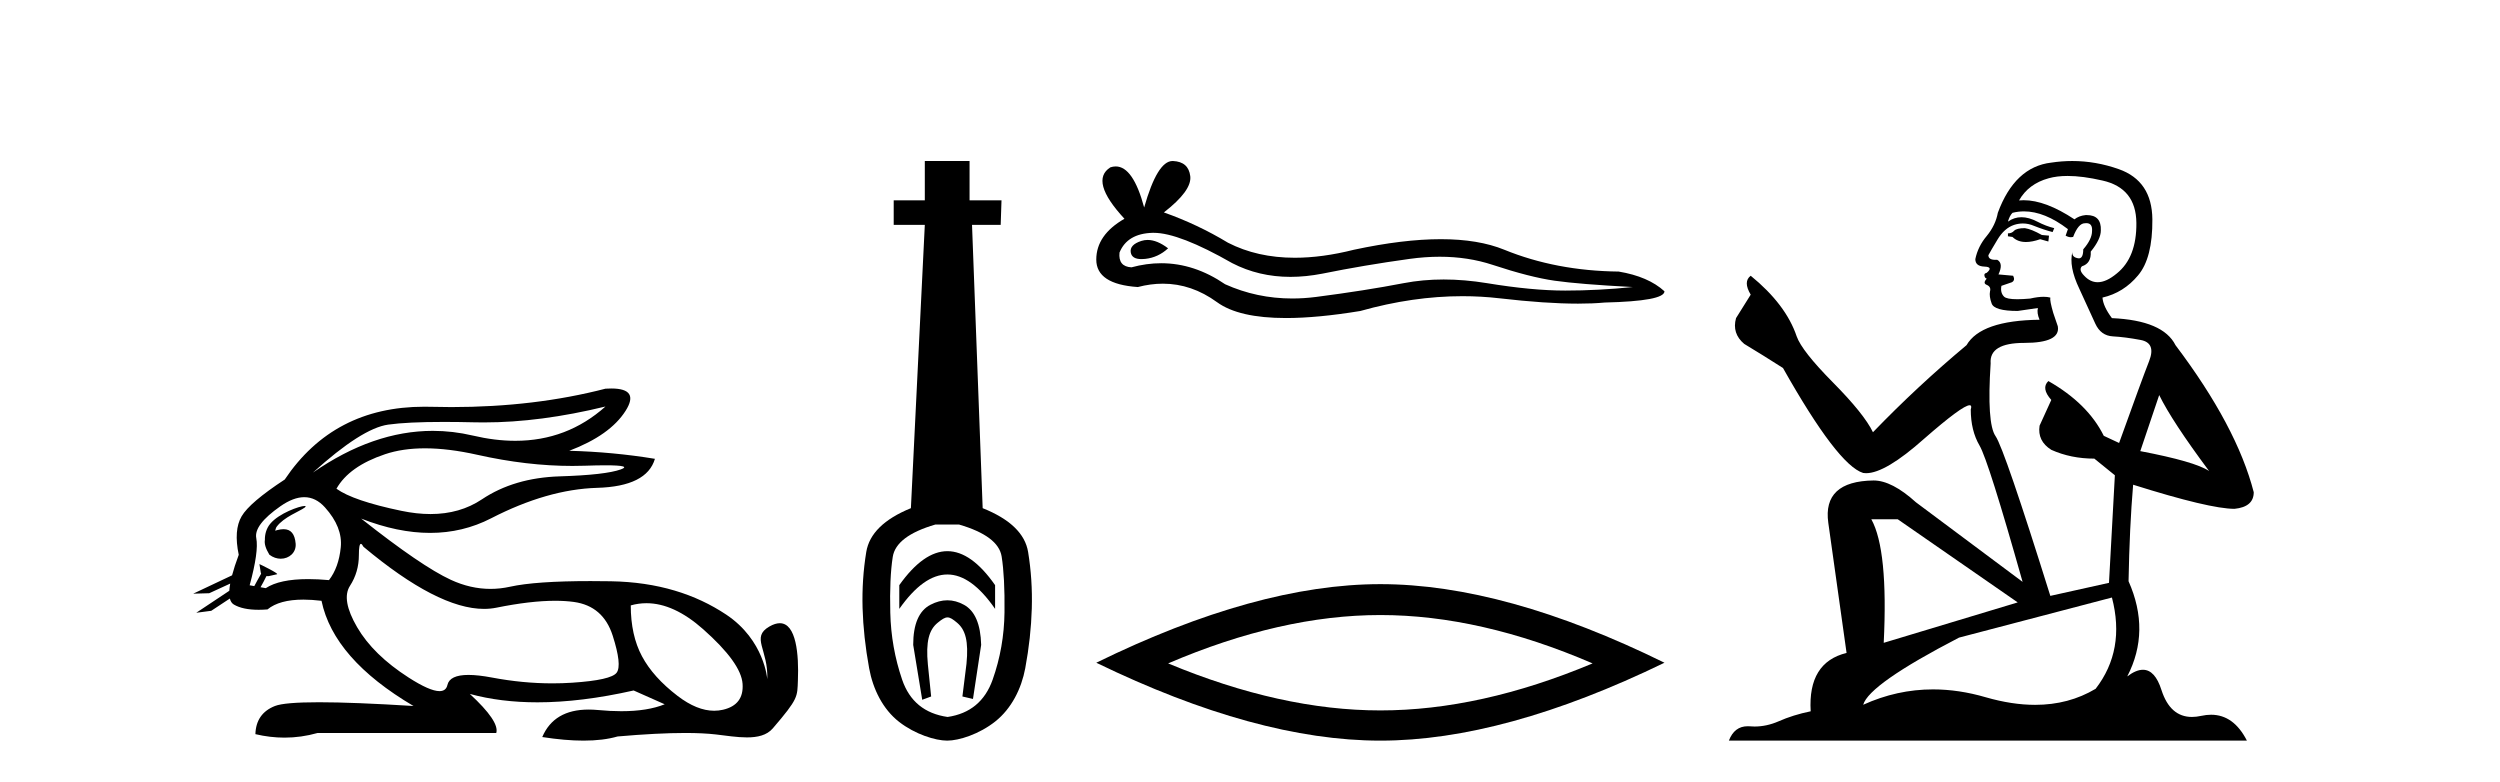 <?xml version='1.0' encoding='UTF-8' standalone='yes'?><svg xmlns='http://www.w3.org/2000/svg' xmlns:xlink='http://www.w3.org/1999/xlink' width='131.0' height='41.0' ><path d='M 31.727 21.301 C 30.385 22.499 28.81 23.098 27.001 23.098 C 26.293 23.098 25.549 23.006 24.769 22.822 C 24.074 22.659 23.377 22.577 22.679 22.577 C 20.596 22.577 18.501 23.306 16.396 24.765 L 16.396 24.765 C 18.102 23.219 19.418 22.381 20.341 22.25 C 21.009 22.156 21.982 22.109 23.262 22.109 C 23.754 22.109 24.292 22.116 24.875 22.13 C 25.036 22.133 25.199 22.135 25.362 22.135 C 27.326 22.135 29.447 21.857 31.727 21.301 ZM 22.27 23.492 C 23.09 23.492 24.003 23.605 25.01 23.831 C 26.742 24.22 28.404 24.415 29.995 24.415 C 30.213 24.415 30.428 24.411 30.643 24.404 C 31.072 24.389 31.434 24.382 31.729 24.382 C 32.664 24.382 32.93 24.455 32.525 24.599 C 31.993 24.79 30.929 24.911 29.332 24.961 C 27.736 25.011 26.376 25.413 25.251 26.166 C 24.484 26.679 23.587 26.936 22.559 26.936 C 22.079 26.936 21.571 26.88 21.034 26.768 C 19.347 26.417 18.213 26.03 17.63 25.609 C 18.072 24.825 18.921 24.223 20.176 23.801 C 20.789 23.595 21.487 23.492 22.27 23.492 ZM 14.42 27.809 C 14.42 27.809 14.42 27.809 14.42 27.809 L 14.42 27.809 C 14.42 27.809 14.42 27.809 14.42 27.809 ZM 15.961 26.513 C 15.703 26.513 14.621 26.893 14.161 27.444 C 13.946 27.702 13.874 28.023 13.88 28.289 L 13.88 28.289 C 13.845 28.48 13.912 28.731 14.115 29.066 C 14.305 29.212 14.514 29.277 14.712 29.277 C 15.152 29.277 15.532 28.952 15.492 28.485 C 15.449 27.981 15.244 27.729 14.858 27.729 C 14.76 27.729 14.65 27.745 14.528 27.777 C 14.491 27.787 14.455 27.798 14.42 27.809 L 14.42 27.809 C 14.442 27.729 14.458 27.656 14.494 27.606 C 14.87 27.09 15.702 26.796 15.962 26.599 C 16.039 26.54 16.03 26.513 15.961 26.513 ZM 13.325 30.712 L 13.325 30.712 L 13.325 30.712 L 13.325 30.712 C 13.325 30.712 13.325 30.712 13.325 30.712 C 13.325 30.712 13.325 30.712 13.325 30.712 ZM 15.943 26.052 C 16.346 26.052 16.708 26.231 17.028 26.587 C 17.651 27.28 17.927 27.978 17.856 28.681 C 17.786 29.384 17.58 29.956 17.239 30.398 C 16.847 30.363 16.485 30.345 16.151 30.345 C 15.149 30.345 14.408 30.503 13.926 30.819 L 13.653 30.771 L 13.653 30.771 C 13.735 30.628 13.891 30.337 13.96 30.189 L 13.96 30.189 C 13.982 30.19 14.005 30.191 14.03 30.191 C 14.045 30.191 14.061 30.191 14.078 30.19 L 14.515 30.091 C 14.643 30.062 13.594 29.553 13.582 29.553 C 13.582 29.553 13.585 29.555 13.594 29.56 L 13.665 30.004 C 13.669 30.024 13.674 30.043 13.683 30.062 L 13.683 30.062 C 13.564 30.276 13.395 30.573 13.325 30.712 L 13.325 30.712 L 13.082 30.669 C 13.404 29.484 13.519 28.661 13.429 28.199 C 13.338 27.737 13.76 27.18 14.694 26.527 C 15.147 26.211 15.563 26.052 15.943 26.052 ZM 18.911 28.498 C 18.947 28.498 18.992 28.549 19.046 28.651 C 21.64 30.821 23.745 31.906 25.362 31.906 C 25.585 31.906 25.799 31.885 26.004 31.844 C 27.199 31.602 28.227 31.481 29.09 31.481 C 29.445 31.481 29.772 31.501 30.07 31.542 C 31.095 31.683 31.772 32.27 32.104 33.304 C 32.435 34.339 32.505 34.986 32.314 35.247 C 32.124 35.508 31.346 35.684 29.98 35.774 C 29.639 35.797 29.295 35.808 28.949 35.808 C 27.912 35.808 26.855 35.707 25.778 35.503 C 25.294 35.412 24.884 35.366 24.549 35.366 C 23.892 35.366 23.524 35.542 23.444 35.895 C 23.395 36.109 23.257 36.215 23.029 36.215 C 22.689 36.215 22.15 35.978 21.411 35.503 C 20.176 34.71 19.277 33.832 18.715 32.868 C 18.153 31.904 18.027 31.181 18.338 30.699 C 18.65 30.217 18.805 29.68 18.805 29.088 C 18.805 28.695 18.841 28.498 18.911 28.498 ZM 33.875 31.608 C 34.83 31.608 35.821 32.063 36.848 32.973 C 38.173 34.148 38.861 35.102 38.911 35.835 C 38.961 36.568 38.62 37.019 37.887 37.19 C 37.735 37.225 37.58 37.243 37.423 37.243 C 36.822 37.243 36.184 36.984 35.507 36.467 C 34.654 35.815 34.031 35.122 33.64 34.389 C 33.248 33.656 33.052 32.767 33.052 31.723 C 33.324 31.646 33.598 31.608 33.875 31.608 ZM 32.029 20.357 C 31.935 20.357 31.834 20.361 31.727 20.367 C 29.246 21.01 26.555 21.331 23.653 21.331 C 23.291 21.331 22.925 21.326 22.555 21.316 C 22.445 21.313 22.335 21.312 22.227 21.312 C 19.064 21.312 16.628 22.583 14.92 25.127 C 13.695 25.93 12.942 26.572 12.661 27.054 C 12.379 27.536 12.329 28.209 12.51 29.072 C 12.359 29.477 12.242 29.835 12.16 30.147 L 12.16 30.147 L 10.124 31.109 L 10.964 31.085 L 12.063 30.58 L 12.063 30.58 C 12.038 30.718 12.023 30.843 12.016 30.957 L 12.016 30.957 L 10.284 32.109 L 11.07 32.006 L 12.044 31.363 L 12.044 31.363 C 12.081 31.512 12.151 31.617 12.254 31.678 C 12.564 31.861 12.998 31.953 13.555 31.953 C 13.7 31.953 13.854 31.946 14.016 31.934 C 14.433 31.591 15.06 31.42 15.898 31.42 C 16.189 31.42 16.505 31.441 16.847 31.482 C 17.269 33.51 18.875 35.348 21.667 36.994 C 19.578 36.864 17.929 36.798 16.719 36.798 C 15.509 36.798 14.739 36.864 14.408 36.994 C 13.745 37.255 13.404 37.747 13.383 38.47 C 13.896 38.591 14.405 38.652 14.909 38.652 C 15.49 38.652 16.066 38.571 16.636 38.41 L 26.004 38.41 C 26.125 38.008 25.663 37.326 24.619 36.362 L 24.619 36.362 C 25.693 36.655 26.874 36.802 28.162 36.802 C 29.691 36.802 31.372 36.595 33.203 36.181 L 34.83 36.904 C 34.232 37.146 33.474 37.267 32.554 37.267 C 32.175 37.267 31.769 37.246 31.336 37.205 C 31.165 37.189 31.001 37.181 30.844 37.181 C 29.633 37.181 28.823 37.661 28.414 38.621 C 29.216 38.746 29.937 38.809 30.577 38.809 C 31.266 38.809 31.86 38.736 32.36 38.591 C 33.759 38.469 34.941 38.408 35.906 38.408 C 36.532 38.408 37.067 38.434 37.51 38.485 C 38.052 38.548 38.623 38.64 39.138 38.64 C 39.691 38.64 40.178 38.534 40.492 38.169 C 41.85 36.591 41.775 36.511 41.81 35.653 C 41.865 34.293 41.724 32.656 40.862 32.656 C 40.705 32.656 40.524 32.71 40.317 32.829 C 39.326 33.402 40.269 34.024 40.206 35.6 C 40.206 35.6 40.067 33.547 38.053 32.205 C 36.448 31.137 34.468 30.498 31.998 30.458 C 31.632 30.452 31.282 30.449 30.947 30.449 C 29.023 30.449 27.617 30.547 26.727 30.744 C 26.384 30.82 26.042 30.858 25.701 30.858 C 25.004 30.858 24.312 30.7 23.625 30.383 C 22.6 29.911 21.034 28.842 18.926 27.175 L 18.926 27.175 C 20.204 27.674 21.409 27.924 22.538 27.924 C 23.679 27.924 24.744 27.669 25.733 27.16 C 27.701 26.146 29.553 25.614 31.29 25.563 C 33.027 25.513 34.036 25.006 34.318 24.042 C 32.852 23.801 31.356 23.661 29.829 23.621 C 31.255 23.078 32.239 22.381 32.781 21.527 C 33.277 20.747 33.026 20.357 32.029 20.357 Z' style='fill:#000000;stroke:none' /><path d='M 49.643 28.881 C 48.807 28.881 47.967 29.474 47.123 30.661 L 47.123 31.905 C 47.967 30.704 48.807 30.103 49.643 30.103 C 50.48 30.103 51.313 30.704 52.143 31.905 L 52.143 30.661 C 51.313 29.474 50.48 28.881 49.643 28.881 ZM 49.643 31.455 C 49.35 31.455 49.053 31.534 48.753 31.691 C 48.152 32.005 47.852 32.706 47.852 33.793 L 48.324 36.668 L 48.792 36.496 L 48.621 34.823 C 48.506 33.622 48.678 33.003 49.136 32.631 C 49.364 32.445 49.507 32.352 49.649 32.352 C 49.79 32.352 49.929 32.445 50.151 32.631 C 50.594 33.003 50.759 33.607 50.644 34.78 L 50.43 36.496 L 50.984 36.625 L 51.413 33.793 C 51.385 32.706 51.084 32.005 50.512 31.691 C 50.226 31.534 49.937 31.455 49.643 31.455 ZM 50.255 27.486 C 51.628 27.887 52.371 28.444 52.486 29.16 C 52.6 29.875 52.65 30.847 52.636 32.077 C 52.622 33.307 52.414 34.487 52.014 35.617 C 51.613 36.746 50.827 37.397 49.654 37.569 C 48.453 37.397 47.659 36.746 47.273 35.617 C 46.887 34.487 46.679 33.314 46.651 32.098 C 46.622 30.883 46.665 29.91 46.78 29.181 C 46.894 28.452 47.638 27.887 49.011 27.486 ZM 48.46 8.437 L 48.46 10.496 L 46.83 10.496 L 46.83 11.783 L 48.46 11.783 L 47.731 26.628 C 46.329 27.2 45.55 27.965 45.392 28.924 C 45.235 29.882 45.171 30.861 45.199 31.862 C 45.228 32.864 45.342 33.915 45.543 35.016 C 45.743 36.117 46.265 37.165 47.109 37.823 C 47.952 38.48 49.018 38.809 49.633 38.809 C 50.248 38.809 51.313 38.473 52.157 37.801 C 53.001 37.129 53.523 36.089 53.723 35.016 C 53.923 33.943 54.037 32.899 54.066 31.884 C 54.095 30.869 54.03 29.882 53.873 28.924 C 53.716 27.965 52.922 27.2 51.492 26.628 L 50.934 11.783 L 52.436 11.783 L 52.479 10.496 L 50.805 10.496 L 50.805 8.437 Z' style='fill:#000000;stroke:none' /><path d='M 60.136 12.573 Q 59.966 12.573 59.806 12.625 Q 59.179 12.828 59.253 13.234 Q 59.315 13.577 59.813 13.577 Q 59.904 13.577 60.009 13.566 Q 60.691 13.492 61.208 13.012 Q 60.631 12.573 60.136 12.573 ZM 60.456 12.2 Q 61.788 12.2 64.565 13.787 Q 65.959 14.508 67.62 14.508 Q 68.423 14.508 69.288 14.34 Q 71.464 13.898 73.862 13.566 Q 74.677 13.453 75.44 13.453 Q 76.925 13.453 78.216 13.879 Q 80.171 14.525 81.462 14.709 Q 82.754 14.894 85.558 15.041 Q 83.75 15.226 82.016 15.226 Q 80.282 15.226 77.921 14.838 Q 76.74 14.645 75.647 14.645 Q 74.554 14.645 73.549 14.838 Q 71.538 15.226 68.974 15.558 Q 68.333 15.641 67.714 15.641 Q 65.856 15.641 64.196 14.894 Q 62.584 13.793 60.848 13.793 Q 60.081 13.793 59.289 14.008 Q 58.588 13.971 58.662 13.234 Q 59.068 12.237 60.396 12.2 Q 60.426 12.2 60.456 12.2 ZM 61.442 8.437 Q 60.644 8.437 59.954 10.872 Q 59.376 8.721 58.463 8.721 Q 58.326 8.721 58.183 8.769 Q 57.076 9.47 58.921 11.463 Q 57.445 12.311 57.445 13.602 Q 57.445 14.894 59.621 15.041 Q 60.295 14.865 60.936 14.865 Q 62.44 14.865 63.772 15.834 Q 64.912 16.665 67.387 16.665 Q 69.037 16.665 71.28 16.296 Q 74.035 15.52 76.635 15.52 Q 77.621 15.52 78.585 15.632 Q 80.994 15.911 82.689 15.911 Q 83.459 15.911 84.082 15.853 Q 87.218 15.779 87.218 15.263 Q 86.369 14.488 84.82 14.23 Q 81.536 14.193 78.825 13.086 Q 77.469 12.533 75.5 12.533 Q 73.53 12.533 70.948 13.086 Q 69.282 13.506 67.847 13.506 Q 65.88 13.506 64.344 12.717 Q 62.757 11.758 60.987 11.131 Q 62.462 9.987 62.37 9.231 Q 62.278 8.474 61.466 8.437 Q 61.454 8.437 61.442 8.437 Z' style='fill:#000000;stroke:none' /><path d='M 72.331 32.228 Q 77.575 32.228 83.452 34.762 Q 77.575 37.226 72.331 37.226 Q 67.123 37.226 61.21 34.762 Q 67.123 32.228 72.331 32.228 ZM 72.331 30.609 Q 65.856 30.609 57.445 34.727 Q 65.856 38.809 72.331 38.809 Q 78.807 38.809 87.218 34.727 Q 78.842 30.609 72.331 30.609 Z' style='fill:#000000;stroke:none' /><path d='M 106.104 11.955 Q 105.677 11.955 105.54 12.091 Q 105.421 12.228 105.216 12.228 L 105.216 12.382 L 105.455 12.416 Q 105.72 12.681 106.16 12.681 Q 106.485 12.681 106.907 12.535 L 107.334 12.655 L 107.368 12.348 L 106.992 12.313 Q 106.446 12.006 106.104 11.955 ZM 108.342 9.22 Q 109.13 9.22 110.17 9.46 Q 111.929 9.853 111.946 11.681 Q 111.964 13.492 110.921 14.329 Q 110.37 14.788 109.918 14.788 Q 109.529 14.788 109.213 14.449 Q 108.906 14.141 109.094 13.953 Q 109.589 13.8 109.555 13.185 Q 110.084 12.535 110.084 12.074 Q 110.117 11.27 109.346 11.27 Q 109.314 11.27 109.282 11.271 Q 108.94 11.305 108.701 11.493 Q 107.189 10.491 106.04 10.491 Q 105.916 10.491 105.797 10.503 L 105.797 10.503 Q 106.292 9.631 107.351 9.341 Q 107.783 9.22 108.342 9.22 ZM 113.142 20.701 Q 113.809 22.068 115.756 24.682 Q 115.021 24.186 112.151 23.639 L 113.142 20.701 ZM 106.059 11.076 Q 107.137 11.076 108.359 12.006 L 108.239 12.348 Q 108.383 12.431 108.518 12.431 Q 108.576 12.431 108.632 12.416 Q 108.906 11.698 109.247 11.698 Q 109.288 11.693 109.325 11.693 Q 109.654 11.693 109.623 12.108 Q 109.623 12.535 109.162 13.065 Q 109.162 13.538 108.932 13.538 Q 108.896 13.538 108.854 13.526 Q 108.547 13.458 108.598 13.185 L 108.598 13.185 Q 108.393 13.953 108.957 15.132 Q 109.504 16.328 109.794 16.96 Q 110.084 17.592 110.716 17.626 Q 111.349 17.66 112.169 17.814 Q 112.989 17.968 112.613 18.925 Q 112.237 19.881 111.041 23.212 L 110.238 22.837 Q 109.401 21.145 107.334 19.967 L 107.334 19.967 Q 106.941 20.342 107.488 20.957 L 106.873 22.307 Q 106.753 23.11 107.488 23.571 Q 108.513 24.032 109.743 24.032 L 110.819 24.904 L 110.511 30.541 L 107.437 31.224 Q 105.028 23.52 104.567 22.854 Q 104.105 22.187 104.31 19.044 Q 104.225 17.968 106.07 17.968 Q 107.983 17.968 107.829 17.097 L 107.59 16.396 Q 107.402 15.747 107.437 15.593 Q 107.286 15.552 107.087 15.552 Q 106.787 15.552 106.377 15.645 Q 105.99 15.679 105.709 15.679 Q 105.147 15.679 105.011 15.542 Q 104.806 15.337 104.874 14.978 L 105.421 14.79 Q 105.609 14.688 105.489 14.449 L 104.72 14.38 Q 104.994 13.8 104.652 13.612 Q 104.601 13.615 104.555 13.615 Q 104.191 13.615 104.191 13.373 Q 104.31 13.15 104.669 12.553 Q 105.028 11.955 105.54 11.784 Q 105.771 11.71 105.998 11.71 Q 106.293 11.71 106.582 11.835 Q 107.095 12.04 107.556 12.16 L 107.642 11.955 Q 107.214 11.852 106.753 11.613 Q 106.309 11.382 105.925 11.382 Q 105.54 11.382 105.216 11.613 Q 105.301 11.305 105.455 11.152 Q 105.751 11.076 106.059 11.076 ZM 99.442 27.21 L 105.728 31.566 L 98.707 33.684 Q 98.946 28.816 98.058 27.21 ZM 110.665 31.31 Q 111.383 34.06 109.811 36.093 Q 108.403 36.934 106.641 36.934 Q 105.431 36.934 104.054 36.537 Q 102.643 36.124 101.291 36.124 Q 99.403 36.124 97.631 36.93 Q 97.938 35.854 102.653 33.411 L 110.665 31.31 ZM 108.587 8.437 Q 108.04 8.437 107.488 8.521 Q 105.574 8.743 104.686 11.152 Q 104.567 11.801 104.105 12.365 Q 103.644 12.911 103.507 13.578 Q 103.507 13.953 103.986 13.97 Q 104.464 13.988 104.105 14.295 Q 103.952 14.329 103.986 14.449 Q 104.003 14.568 104.105 14.603 Q 103.883 14.842 104.105 14.927 Q 104.344 15.03 104.276 15.269 Q 104.225 15.525 104.362 15.901 Q 104.498 16.294 105.728 16.294 L 106.787 16.14 L 106.787 16.14 Q 106.719 16.396 106.873 16.755 Q 103.798 16.789 103.046 18.087 Q 100.467 20.24 98.143 22.649 Q 97.682 21.692 96.042 20.035 Q 94.419 18.395 94.146 17.626 Q 93.582 15.952 91.737 14.449 Q 91.327 14.756 91.737 15.44 L 90.968 16.67 Q 90.746 17.472 91.395 18.019 Q 92.386 18.617 93.428 19.283 Q 96.298 24.374 97.631 24.784 Q 97.705 24.795 97.785 24.795 Q 98.799 24.795 100.825 22.99 Q 102.834 21.235 103.208 21.235 Q 103.339 21.235 103.268 21.453 Q 103.268 22.563 103.729 23.349 Q 104.191 24.135 105.984 30.49 L 100.398 26.322 Q 99.134 25.177 98.177 25.177 Q 95.495 25.211 95.803 27.398 L 96.76 34.214 Q 94.727 34.709 94.88 37.272 Q 93.958 37.46 93.189 37.801 Q 92.568 38.07 91.936 38.07 Q 91.802 38.07 91.669 38.058 Q 91.623 38.055 91.578 38.055 Q 90.882 38.055 90.593 38.809 L 117.738 38.809 Q 117.045 37.452 115.861 37.452 Q 115.614 37.452 115.346 37.511 Q 115.088 37.568 114.857 37.568 Q 113.717 37.568 113.262 36.161 Q 112.925 35.096 112.29 35.096 Q 111.928 35.096 111.468 35.444 Q 112.698 33.069 111.536 30.456 Q 111.588 27.62 111.776 25.399 Q 115.79 26.663 117.089 26.663 Q 118.096 26.561 118.096 25.792 Q 117.208 22.341 113.996 18.087 Q 113.347 16.789 110.665 16.67 Q 110.204 16.055 110.17 15.593 Q 111.28 15.337 112.032 14.432 Q 112.801 13.526 112.784 11.493 Q 112.766 9.478 111.024 8.863 Q 109.818 8.437 108.587 8.437 Z' style='fill:#000000;stroke:none' /></svg>